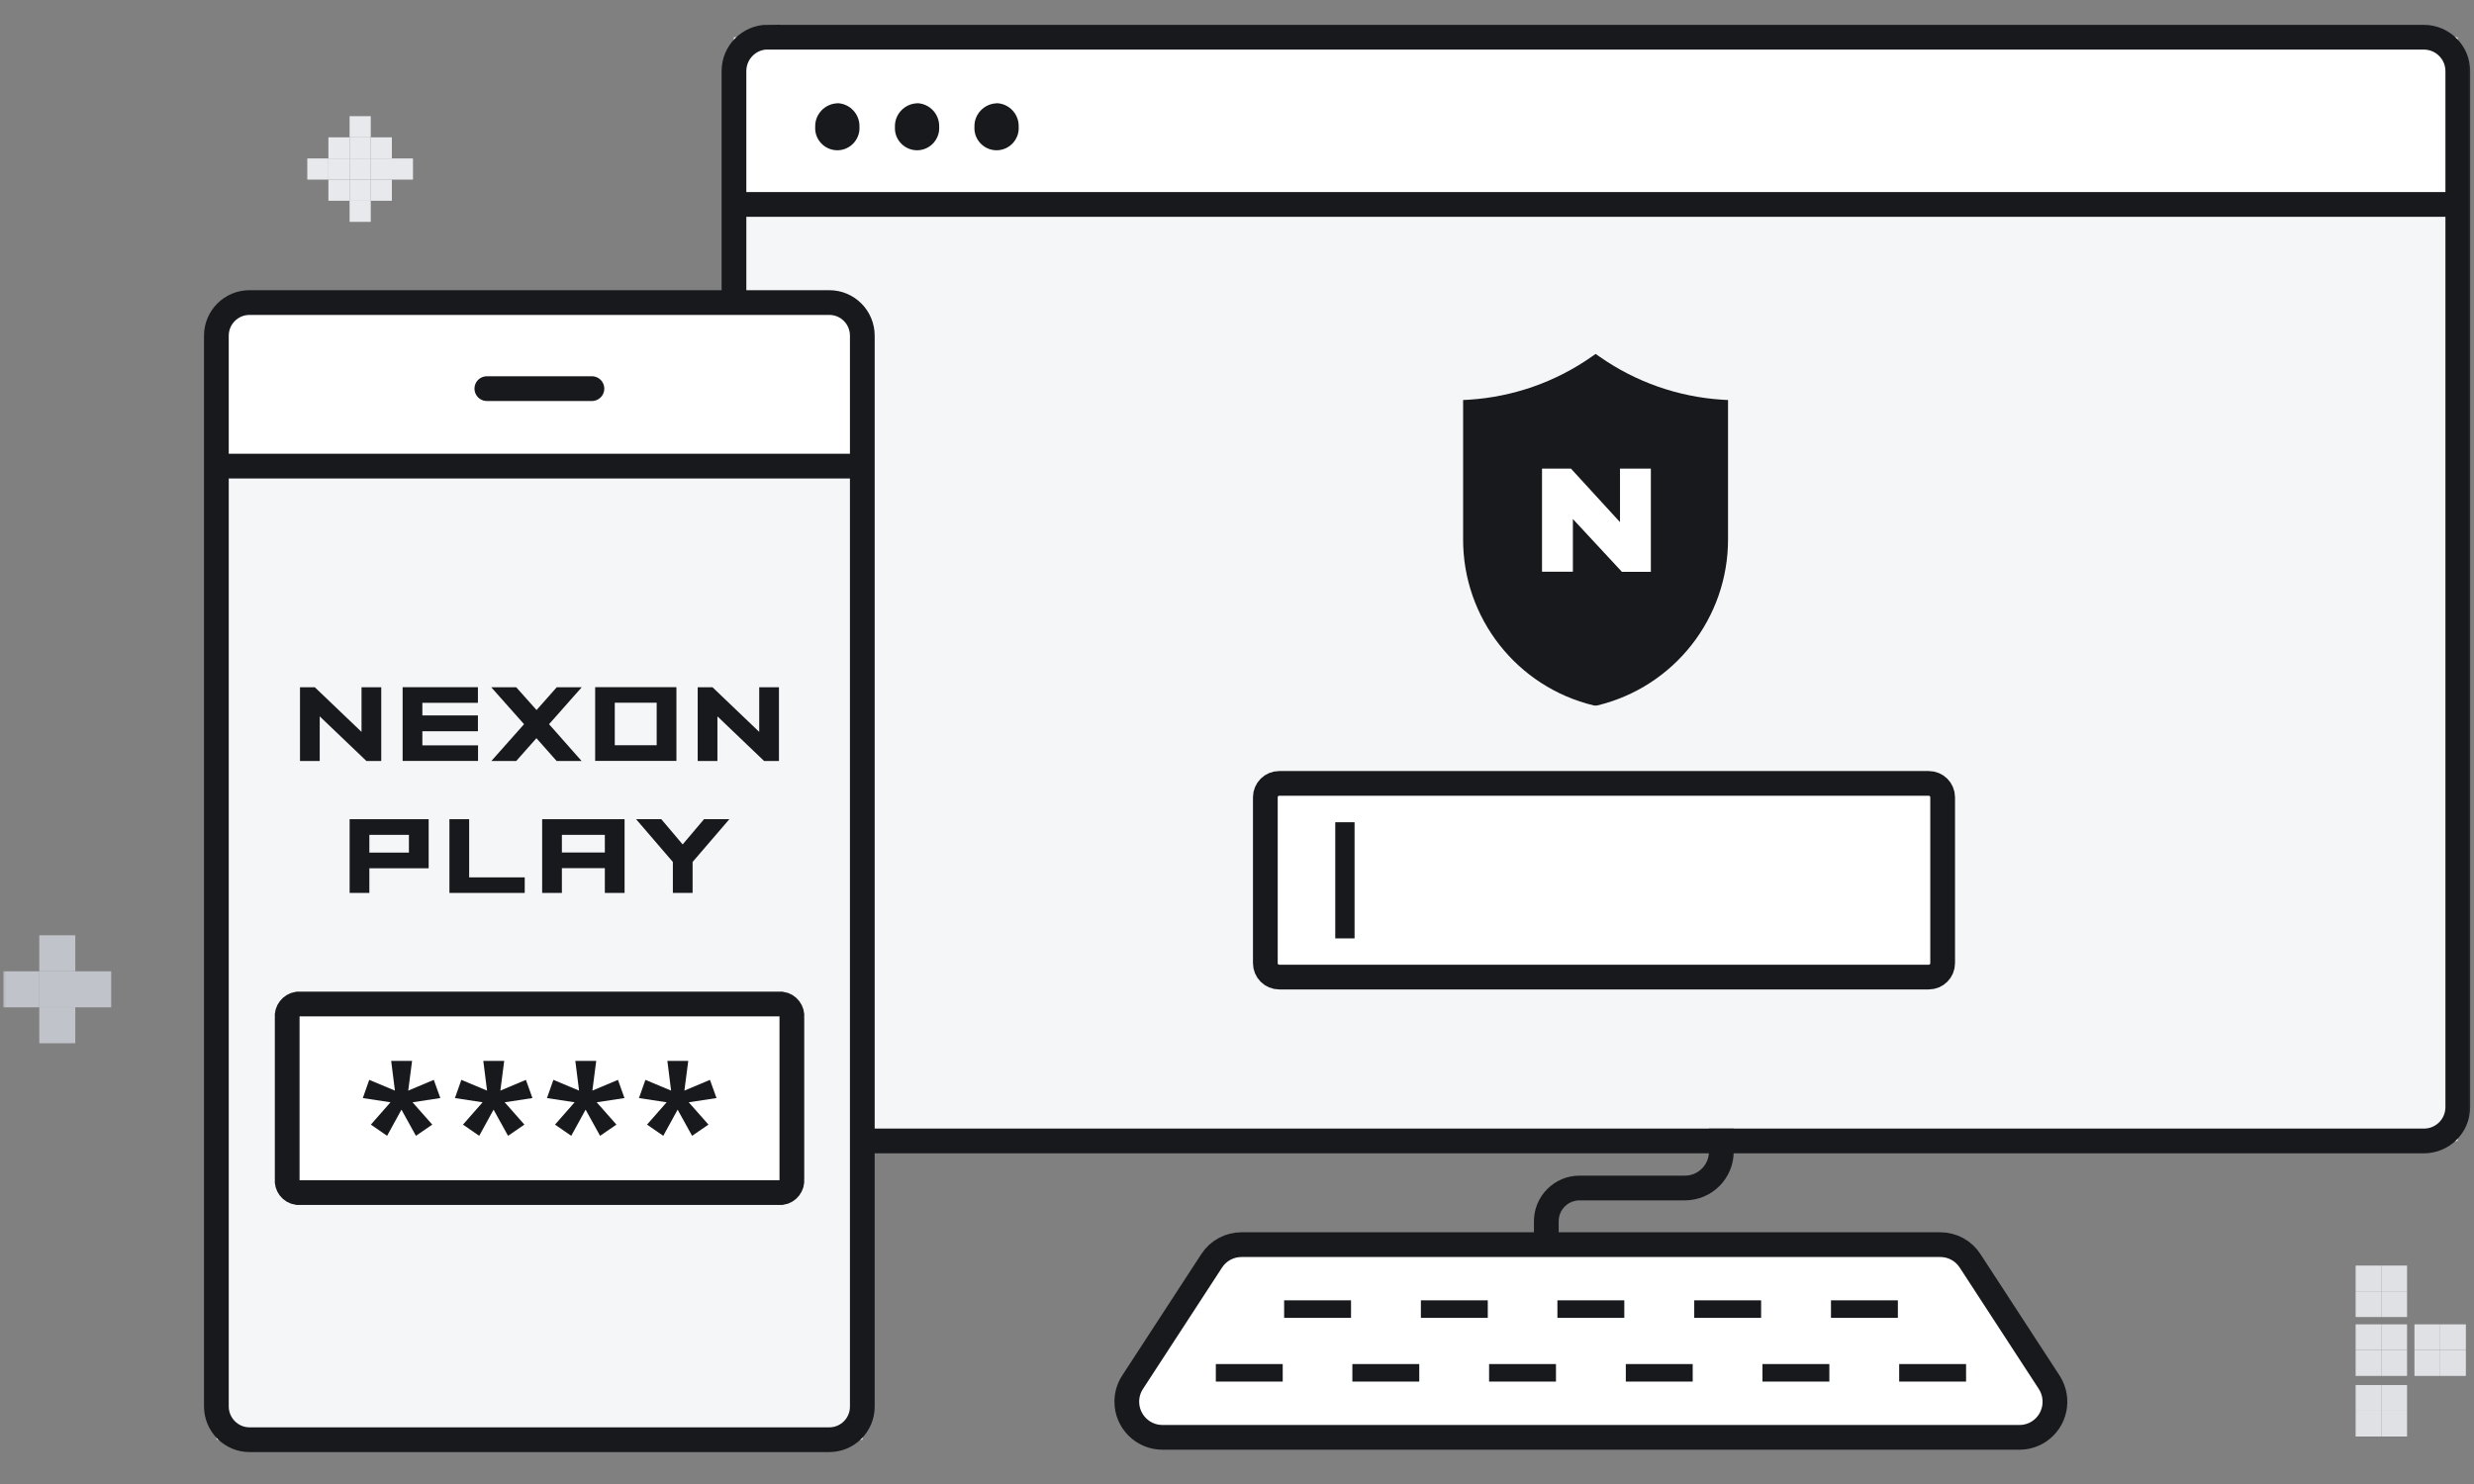 <svg width="200" height="120" viewBox="0 0 200 120" fill="none" xmlns="http://www.w3.org/2000/svg">
<rect x="0" y="0" width="200" height="120" fill="#808080" stroke="none"/>
<g id="ico_NXOTP">
<mask id="mask0_3224_77352" style="mask-type:alpha" maskUnits="userSpaceOnUse" x="0" y="0" width="200" height="120">
<rect id="Rectangle 56" width="200" height="120" fill="#AEA0A0"/>
</mask>
<g mask="url(#mask0_3224_77352)">
<g id="Group 79">
<path id="d" d="M198.674 15.848H59.328V92.264H198.674V15.848Z" fill="#F5F6F7"/>
<path id="e" d="M198.674 3.012H59.328V16.533H198.674V3.012Z" fill="white"/>
<g id="f">
<g id="Group">
<g id="h">
<path id="i" d="M62.08 3.01H195.944C197.462 3.01 198.69 4.239 198.69 5.749V89.521C198.69 91.041 197.462 92.26 195.954 92.26H62.08C60.562 92.26 59.344 91.031 59.334 89.521V5.749C59.334 4.229 60.562 3 62.08 3V3.01Z" stroke="#17191D" stroke-width="2" stroke-miterlimit="10"/>
<path id="j" d="M59.334 16.531H198.69" stroke="#17191D" stroke-width="2" stroke-miterlimit="10"/>
<path id="k" d="M67.69 8.344C68.705 8.373 69.508 9.225 69.479 10.251C69.537 11.238 68.782 12.089 67.796 12.148C66.81 12.206 65.959 11.451 65.901 10.463C65.901 10.396 65.901 10.328 65.901 10.26C65.872 9.244 66.675 8.392 67.69 8.353" fill="#17191D"/>
<path id="l" d="M74.135 8.344C75.15 8.373 75.953 9.225 75.924 10.251C75.982 11.238 75.228 12.089 74.242 12.148C73.255 12.206 72.404 11.451 72.347 10.463C72.347 10.396 72.347 10.328 72.347 10.26C72.317 9.244 73.12 8.392 74.135 8.353" fill="#17191D"/>
<path id="m" d="M80.563 8.344C81.578 8.373 82.381 9.225 82.352 10.251C82.41 11.238 81.656 12.089 80.669 12.148C79.683 12.206 78.832 11.451 78.774 10.463C78.774 10.396 78.774 10.328 78.774 10.26C78.745 9.244 79.548 8.392 80.563 8.353" fill="#17191D"/>
<g id="Group 60">
<path id="o" d="M163.259 116.227H93.972C92.38 116.227 91.092 114.93 91.092 113.345C91.092 112.784 91.252 112.239 91.556 111.775L97.955 101.95C98.483 101.133 99.395 100.645 100.363 100.645H156.852C157.828 100.645 158.732 101.133 159.26 101.95L165.659 111.775C166.523 113.112 166.147 114.898 164.819 115.763C164.355 116.067 163.803 116.227 163.251 116.227" fill="white"/>
<path id="p" d="M163.259 116.227H93.972C92.38 116.227 91.092 114.93 91.092 113.345C91.092 112.784 91.252 112.239 91.556 111.775L97.955 101.95C98.483 101.133 99.395 100.645 100.363 100.645H156.852C157.828 100.645 158.732 101.133 159.26 101.95L165.659 111.775C166.523 113.112 166.147 114.898 164.819 115.763C164.355 116.067 163.811 116.227 163.251 116.227H163.259Z" stroke="#17191D" stroke-width="2" stroke-miterlimit="10"/>
<path id="q" d="M103.696 110.301H98.289V111.718H103.696V110.301Z" fill="#17191D"/>
<path id="r" d="M114.734 110.301H109.326V111.718H114.734V110.301Z" fill="#17191D"/>
<path id="s" d="M125.786 110.301H120.379V111.718H125.786V110.301Z" fill="#17191D"/>
<path id="t" d="M136.839 110.301H131.432V111.718H136.839V110.301Z" fill="#17191D"/>
<path id="u" d="M147.886 110.301H142.479V111.718H147.886V110.301Z" fill="#17191D"/>
<path id="v" d="M158.939 110.301H153.531V111.718H158.939V110.301Z" fill="#17191D"/>
<path id="w" d="M109.218 105.148H103.811V106.566H109.218V105.148Z" fill="#17191D"/>
<path id="x" d="M120.273 105.148H114.865V106.566H120.273V105.148Z" fill="#17191D"/>
<path id="y" d="M131.31 105.148H125.902V106.566H131.31V105.148Z" fill="#17191D"/>
<path id="a`" d="M142.37 105.148H136.963V106.566H142.37V105.148Z" fill="#17191D"/>
<path id="aa" d="M153.425 105.148H148.018V106.566H153.425V105.148Z" fill="#17191D"/>
<path id="n" d="M139.154 92.262V93.118C139.154 94.744 137.834 96.065 136.211 96.065H127.692C126.204 96.065 125.004 97.275 125.004 98.756" stroke="#17191D" stroke-width="2" stroke-linecap="square" stroke-linejoin="round"/>
</g>
<g id="Group 44">
<path id="b`" d="M20.047 24.465H66.843C68.322 24.465 69.51 24.642 69.51 24.86V37.627C69.51 37.845 68.313 38.021 66.843 38.021H20.047C18.577 38.021 17.381 37.844 17.371 37.627V24.86C17.371 24.642 18.568 24.465 20.047 24.465Z" fill="white"/>
<path id="ax" d="M69.725 37.691H17.508V116.418H69.725V37.691Z" fill="#F5F6F7"/>
<path id="b`_2" d="M20.172 24.465H67.039C68.521 24.465 69.71 25.665 69.71 27.148V113.744C69.71 115.227 68.511 116.418 67.039 116.418H20.172C18.7 116.418 17.502 115.218 17.492 113.744V27.148C17.492 25.665 18.691 24.465 20.172 24.465V24.465Z" stroke="#17191D" stroke-width="2" stroke-miterlimit="10"/>
<path id="ba" d="M17.508 37.691H69.725" stroke="#17191D" stroke-width="2" stroke-miterlimit="10"/>
<path id="bb" d="M39.357 31.426H47.851" stroke="#17191D" stroke-width="2" stroke-linecap="round" stroke-linejoin="round"/>
<path id="bc" d="M38.636 60.271H34.144V59.128H38.636V57.853H34.144V56.832H38.636V55.566H32.549V61.528H38.645V60.262L38.636 60.271Z" fill="#17191D"/>
<path id="bd" d="M57.997 57.927L61.772 61.536H62.971V55.574H61.376V59.183L57.601 55.574H56.402V61.536H57.997V57.936V57.927Z" fill="#17191D"/>
<path id="be" d="M54.682 55.566H48.113V61.528H54.682V55.566ZM53.087 60.262H49.699V56.823H53.087V60.262Z" fill="#17191D"/>
<path id="bf" d="M25.847 57.927L29.622 61.536H30.82V55.574H29.226V59.183L25.451 55.574H24.252V61.536H25.847V57.936V57.927Z" fill="#17191D"/>
<path id="bg" d="M43.365 59.693L44.998 61.536H47.017L44.385 58.56L47.027 55.574H45.007L43.375 57.416L41.733 55.574H39.713L42.365 58.56L39.722 61.536H41.733L43.365 59.693Z" fill="#17191D"/>
<path id="bh" d="M42.419 70.947H37.927V66.242H36.332V72.204H42.419V70.947Z" fill="#17191D"/>
<path id="bi" d="M28.264 66.242V72.204H29.859V70.21H34.653V66.242H28.264ZM33.058 68.944H29.859V67.508H33.058V68.944Z" fill="#17191D"/>
<path id="bj" d="M43.828 66.242V72.204H45.423V70.201H48.896V72.204H50.491V66.242H43.828ZM45.423 67.508H48.896V68.935H45.423V67.508Z" fill="#17191D"/>
<path id="bk" d="M58.953 66.242H56.914L55.187 68.283L53.46 66.242H51.422L54.395 69.7V72.204H55.99V69.7L58.962 66.242H58.953Z" fill="#17191D"/>
<path id="bl" d="M24.047 81.188H63.184C63.713 81.263 64.081 81.754 64.015 82.283V95.349C64.072 95.878 63.703 96.36 63.184 96.436H24.047C23.519 96.36 23.151 95.878 23.217 95.349V82.283C23.16 81.754 23.528 81.272 24.047 81.197" fill="white"/>
<path id="bm" d="M24.047 81.188H63.184C63.713 81.263 64.081 81.754 64.015 82.283V95.349C64.072 95.878 63.703 96.36 63.184 96.436H24.047C23.519 96.36 23.151 95.878 23.217 95.349V82.283C23.151 81.754 23.528 81.272 24.047 81.188Z" stroke="#17191D" stroke-width="2"/>
<path id="bn" d="M35.587 88.793L33.35 89.133L34.945 90.938L33.624 91.845L32.454 89.729L31.293 91.845L29.981 90.938L31.567 89.133L29.33 88.793L29.849 87.32L31.925 88.189L31.623 85.789H33.313L33.001 88.189L35.068 87.32L35.597 88.793H35.587Z" fill="#17191D"/>
<path id="bo" d="M43.034 88.793L40.798 89.133L42.393 90.938L41.071 91.845L39.901 89.729L38.74 91.845L37.428 90.938L39.014 89.133L36.777 88.793L37.296 87.32L39.373 88.189L39.071 85.789H40.76L40.449 88.189L42.515 87.32L43.044 88.793H43.034Z" fill="#17191D"/>
<path id="bp" d="M50.474 88.793L48.237 89.133L49.832 90.938L48.511 91.845L47.341 89.729L46.18 91.845L44.868 90.938L46.453 89.133L44.217 88.793L44.736 87.32L46.812 88.189L46.51 85.789H48.199L47.888 88.189L49.955 87.32L50.483 88.793H50.474Z" fill="#17191D"/>
<path id="bq" d="M57.913 88.793L55.677 89.133L57.272 90.938L55.95 91.845L54.78 89.729L53.619 91.845L52.307 90.938L53.893 89.133L51.656 88.793L52.175 87.32L54.252 88.189L53.95 85.789H55.639L55.327 88.189L57.394 87.32L57.923 88.793H57.913Z" fill="#17191D"/>
</g>
<g id="Group 59">
<g id="Group 58">
<g id="Group 57">
<g id="Group 56">
<path id="ab" d="M103.413 62.797H155.934C156.862 62.797 157.606 63.552 157.606 64.471V77.896C157.606 78.825 156.852 79.571 155.934 79.571H103.413C102.485 79.571 101.74 78.816 101.74 77.896V64.471C101.74 63.542 102.485 62.797 103.413 62.797Z" fill="white"/>
<path id="ac" d="M155.924 63.348H103.413C102.793 63.348 102.291 63.85 102.291 64.47V77.886C102.291 78.506 102.793 79.008 103.413 79.008H155.924C156.543 79.008 157.045 78.506 157.045 77.886V64.47C157.045 63.85 156.543 63.348 155.924 63.348Z" stroke="#17191D" stroke-width="2"/>
<path id="ad" d="M109.004 66.988H108.443V75.38H109.004V66.988Z" fill="#C0C3CA"/>
<path id="ae" d="M109.004 66.988H108.443V75.38H109.004V66.988Z" stroke="#17191D"/>
</g>
<path id="br" d="M118.279 43.575V32.347L118.782 32.319C122.34 32.086 125.763 30.886 128.683 28.834L128.992 28.621L129.302 28.834C132.222 30.886 135.645 32.086 139.193 32.319L139.696 32.347V43.575C139.715 49.983 135.335 55.558 129.108 57.048H128.857C122.64 55.558 118.25 49.983 118.279 43.575Z" fill="#17191D"/>
</g>
</g>
<path id="bs" d="M127.153 41.969V46.228H124.658V37.895H126.998L130.962 42.221V37.895H133.457V46.238H131.117L127.153 41.969Z" fill="white"/>
</g>
</g>
</g>
</g>
<g id="cm">
<g id="Group 45">
<path id="cn" d="M199.342 107.09H197.264V109.171H199.342V107.09Z" fill="#E0E1E5"/>
<path id="co" d="M199.342 109.18H197.264V111.261H199.342V109.18Z" fill="#E0E1E5"/>
<path id="cp" d="M197.264 107.09H195.186V109.171H197.264V107.09Z" fill="#E0E1E5"/>
<path id="cq" d="M197.264 109.18H195.186V111.261H197.264V109.18Z" fill="#E0E1E5"/>
<path id="cr" d="M194.589 102.336H192.51V104.417H194.589V102.336Z" fill="#E0E1E5"/>
<path id="cs" d="M194.589 104.418H192.51V106.499H194.589V104.418Z" fill="#E0E1E5"/>
<path id="ct" d="M192.51 102.336H190.432V104.417H192.51V102.336Z" fill="#E0E1E5"/>
<path id="cu" d="M192.51 104.418H190.432V106.499H192.51V104.418Z" fill="#E0E1E5"/>
<path id="cv" d="M194.589 107.09H192.51V109.171H194.589V107.09Z" fill="#E0E1E5"/>
<path id="cw" d="M194.589 109.18H192.51V111.261H194.589V109.18Z" fill="#E0E1E5"/>
<path id="cx" d="M192.51 107.09H190.432V109.171H192.51V107.09Z" fill="#E0E1E5"/>
<path id="cy" d="M192.51 109.18H190.432V111.261H192.51V109.18Z" fill="#E0E1E5"/>
<path id="d`" d="M194.589 111.996H192.51V114.077H194.589V111.996Z" fill="#E0E1E5"/>
<path id="da" d="M194.589 114.078H192.51V116.159H194.589V114.078Z" fill="#E0E1E5"/>
<path id="db" d="M192.51 111.996H190.432V114.077H192.51V111.996Z" fill="#E0E1E5"/>
<path id="dc" d="M192.51 114.078H190.432V116.159H192.51V114.078Z" fill="#E0E1E5"/>
</g>
<g id="Group 43">
<path id="dd" d="M6.086 75.629H3.176V78.542H6.086V75.629Z" fill="#C0C3CA"/>
<path id="de" d="M6.086 81.445H3.176V84.359H6.086V81.445Z" fill="#C0C3CA"/>
<path id="df" d="M3.184 78.543H0.273V81.456H3.184V78.543Z" fill="#C0C3CA"/>
<path id="dg" d="M6.086 78.543H3.176V81.456H6.086V78.543Z" fill="#C0C3CA"/>
<path id="dh" d="M8.99 78.543H6.08V81.456H8.99V78.543Z" fill="#C0C3CA"/>
</g>
</g>
<path id="Vector" d="M28.259 11.105H26.549V12.816H28.259V11.105Z" fill="#E7E9EC"/>
<path id="Vector_2" d="M29.972 11.105H28.262V12.816H29.972V11.105Z" fill="#E7E9EC"/>
<path id="Vector_3" d="M31.679 11.105H29.969V12.816H31.679V11.105Z" fill="#E7E9EC"/>
<path id="Vector_4" d="M28.259 12.812H26.549V14.523H28.259V12.812Z" fill="#E7E9EC"/>
<path id="Vector_5" d="M29.972 12.812H28.262V14.523H29.972V12.812Z" fill="#E7E9EC"/>
<path id="Vector_6" d="M31.679 12.812H29.969V14.523H31.679V12.812Z" fill="#E7E9EC"/>
<path id="Vector_7" d="M33.385 12.812H31.674V14.523H33.385V12.812Z" fill="#E7E9EC"/>
<path id="Vector_8" d="M28.259 14.523H26.549V16.234H28.259V14.523Z" fill="#E7E9EC"/>
<path id="Vector_9" d="M29.972 14.523H28.262V16.234H29.972V14.523Z" fill="#E7E9EC"/>
<path id="Vector_10" d="M29.972 16.23H28.262V17.941H29.972V16.23Z" fill="#E7E9EC"/>
<path id="Vector_11" d="M31.679 14.523H29.969V16.234H31.679V14.523Z" fill="#E7E9EC"/>
<path id="Vector_12" d="M29.972 9.395H28.262V11.105H29.972V9.395Z" fill="#E7E9EC"/>
<path id="Vector_13" d="M26.552 12.812H24.842V14.523H26.552V12.812Z" fill="#E7E9EC"/>
</g>
</g>
</g>
</svg>
